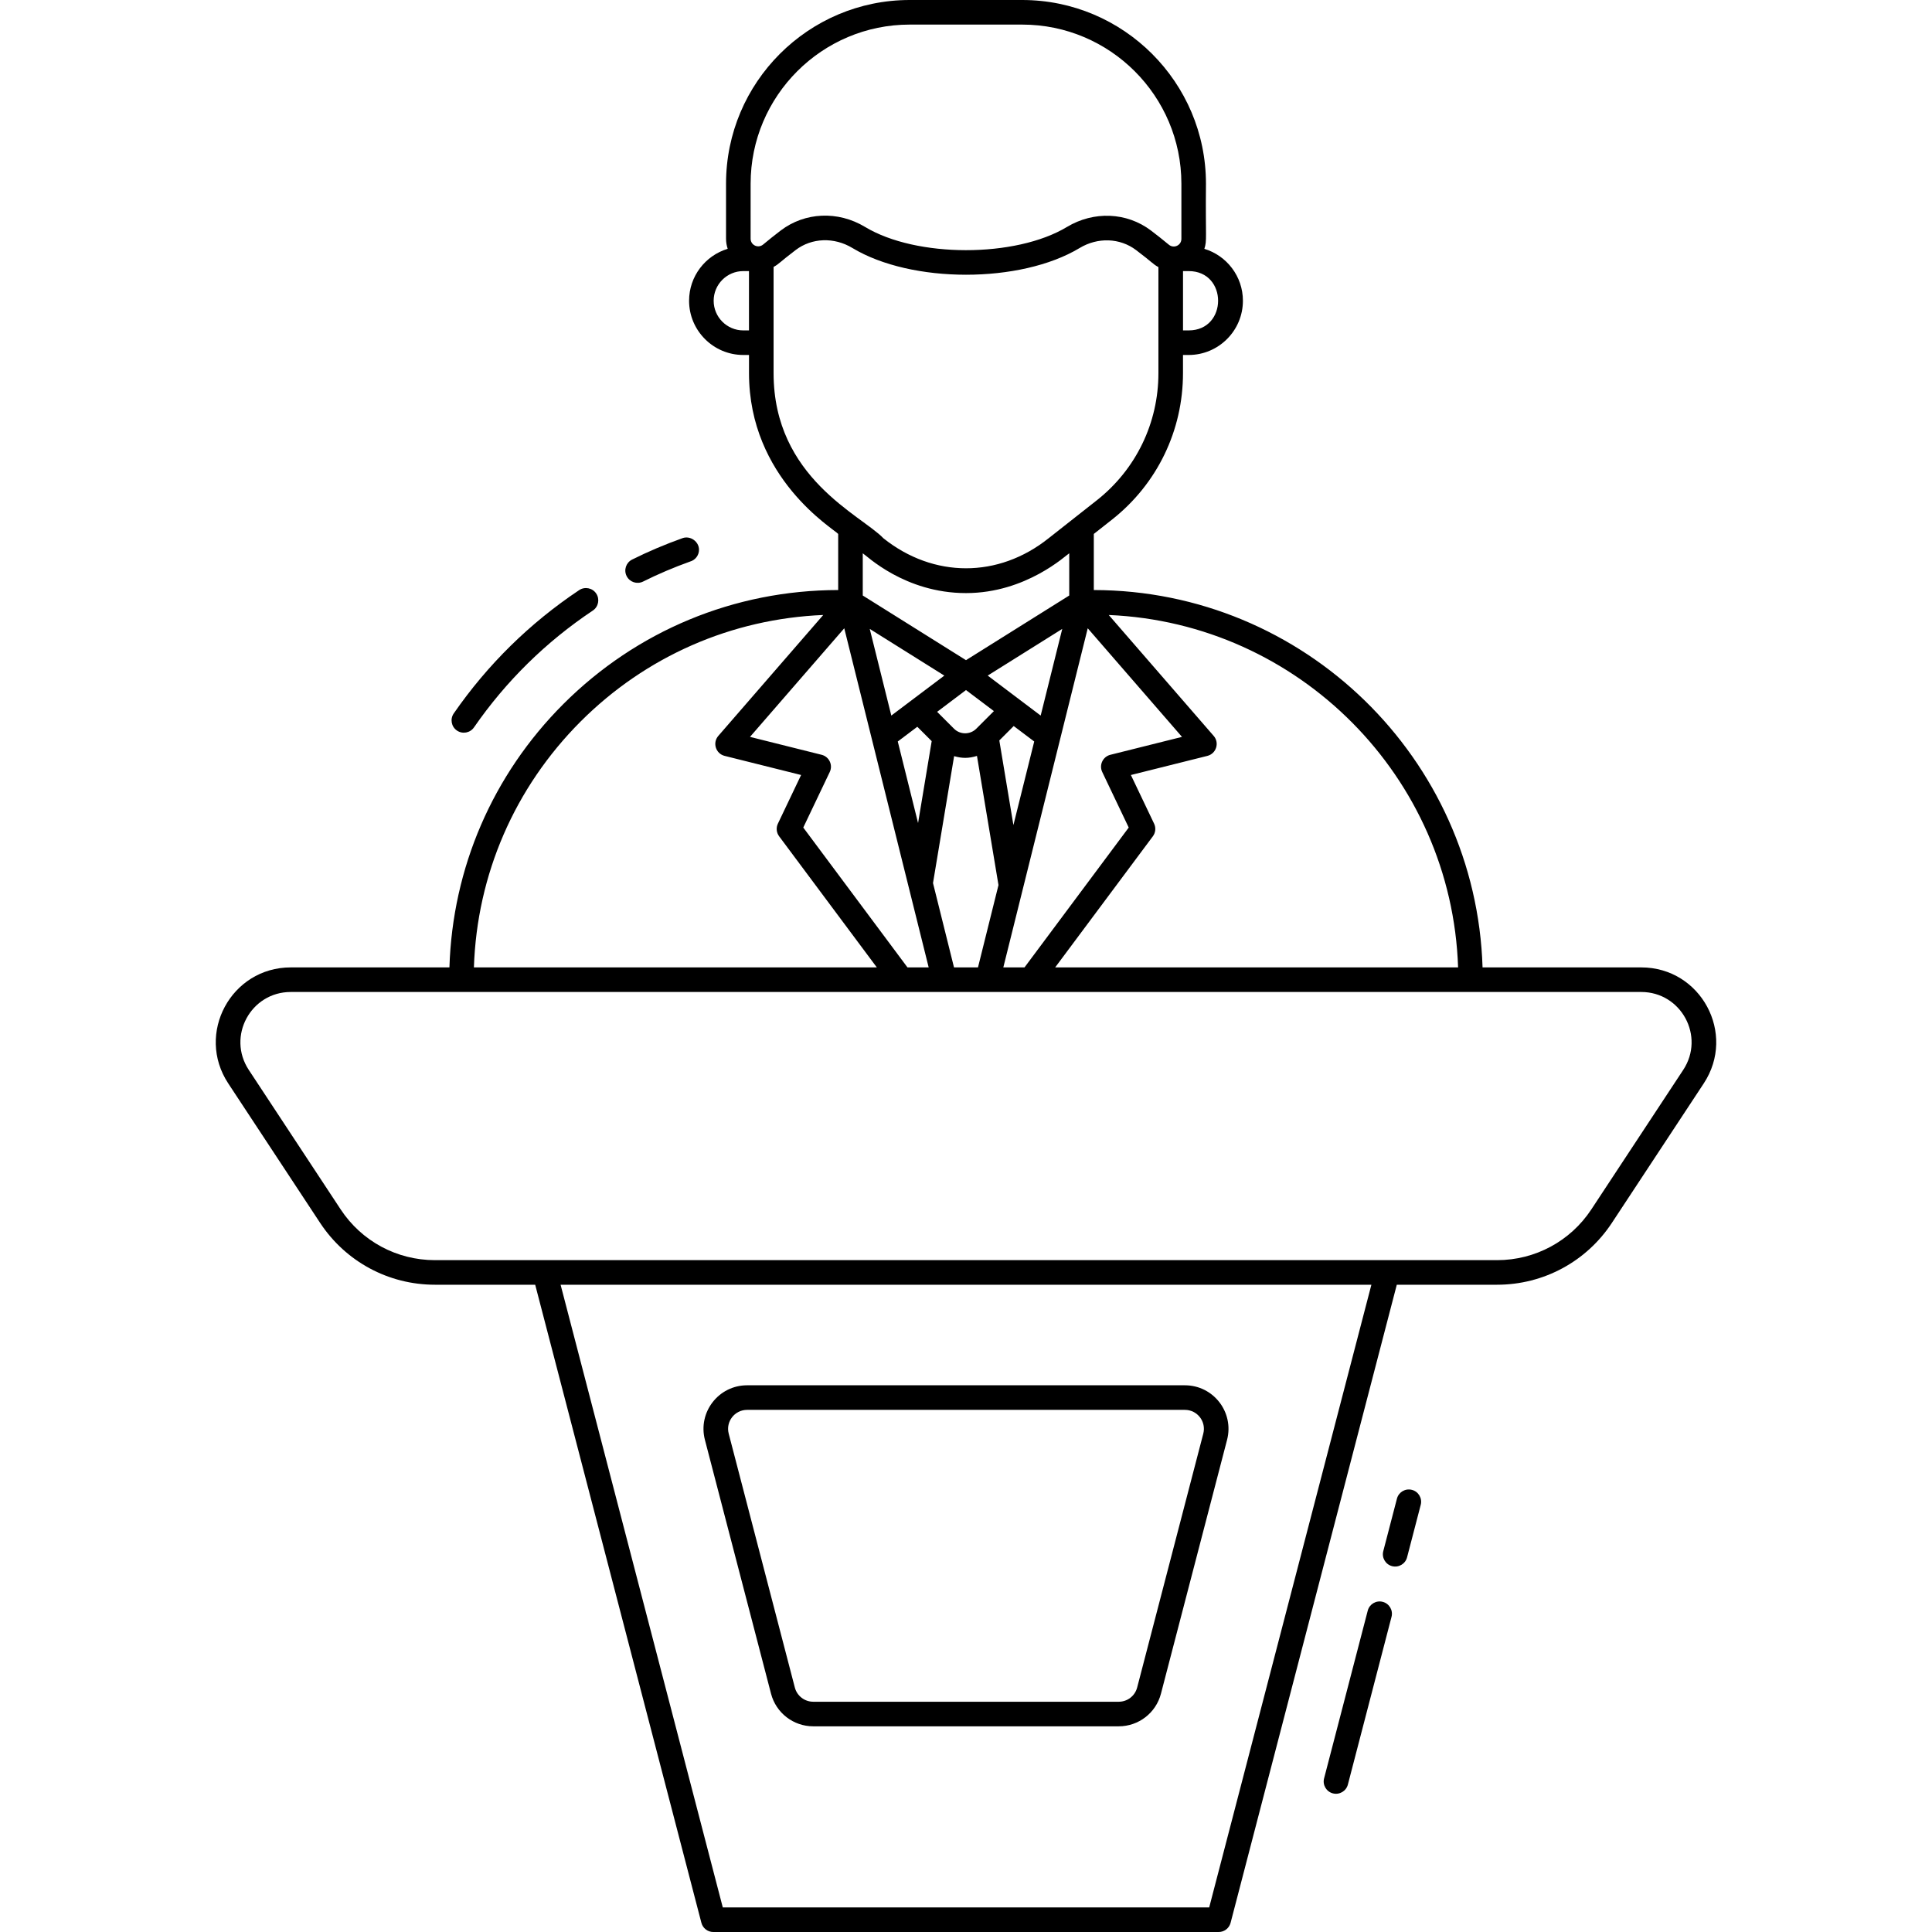 <?xml version="1.0" encoding="UTF-8"?> <svg xmlns="http://www.w3.org/2000/svg" id="Layer_1" height="512" viewBox="0 0 512 512" width="512"><g id="_x32_4_President"><path d="m121.076 193.59c-1.479-1.024-1.847-3.053-.822-4.532 8.957-12.939 20.138-23.93 33.229-32.669 1.501-.998 3.522-.593 4.519.901.997 1.496.595 3.518-.901 4.517-12.409 8.282-23.005 18.698-31.493 30.959-1.014 1.468-3.039 1.855-4.532.824zm49.351-39.474c3.929-1.963 8.112-3.744 12.438-5.296 1.374-.379 2.379-1.643 2.379-3.141-.003-2.173-2.326-3.801-4.364-3.067-4.644 1.655-9.14 3.566-13.364 5.677-1.611.804-2.262 2.761-1.458 4.369.802 1.607 2.757 2.264 4.369 1.458zm281.082 133.006-24.346 36.959c-6.758 10.26-18.127 16.384-30.414 16.384h-26.583l-44.046 169.1c-.374 1.432-1.669 2.435-3.153 2.435h-133.936c-1.484 0-2.778-1.002-3.153-2.435l-44.046-169.1h-26.58c-12.287 0-23.656-6.125-30.414-16.384l-24.346-36.959c-8.699-13.206.75-30.752 16.568-30.752h42.044c.812-26.337 11.431-51.006 30.16-69.766 19.47-19.466 45.341-30.199 72.865-30.239v-14.867c-1.165-1.353-23.634-14.67-23.634-42.614v-4.813h-1.509c-7.924 0-14.372-6.448-14.372-14.373 0-6.485 4.32-11.976 10.232-13.759-.278-.849-.438-1.748-.438-2.683v-14.588c0-26.836 21.832-48.668 48.669-48.668h29.817c26.852 0 48.699 21.832 48.699 48.668-.138 14.668.315 14.977-.423 17.276 5.904 1.788 10.216 7.275 10.216 13.755 0 7.925-6.448 14.373-14.372 14.373h-1.509v4.812c0 15.195-6.822 29.315-18.717 38.743l-4.916 3.871v14.868c55.775.084 101.296 44.622 103.022 100.005h42.047c15.814 0 25.269 17.541 16.568 30.751zm-231.616-82.532-7.018 14.717 27.612 37.058h5.621c-1.4-5.624-20.637-82.903-22.37-89.866l-24.98 28.782 18.987 4.747c1.995.501 3.037 2.707 2.148 4.562zm74.361-4.562 18.987-4.747-24.98-28.782c-1.183 4.754-21.05 84.565-22.37 89.866h5.618l27.615-37.058-7.018-14.717c-.889-1.856.154-4.061 2.148-4.562zm-56.335-3.525 5.38 21.61 3.609-21.706-3.809-3.81zm30.726-4.098-3.816 3.816 3.736 22.433 5.514-22.151zm-20.294-3.767 4.471 4.472c1.624 1.626 4.275 1.627 5.908-.001l4.663-4.663-7.393-5.574zm4.47 67.727h6.357l5.431-21.813-5.702-34.229c-2.26.691-3.928.665-6.055.061l-5.595 33.632zm8.934-77.331c-.913-.689 13.374 10.101 14.035 10.6-.337 1.356 5.651-22.709 5.716-22.97 1.322-.828-19.488 12.206-19.751 12.37zm-31.262-12.37c-.377-1.514 5.63 22.628 5.716 22.97-.268.201 13.78-10.391 14.048-10.592 1.323.828-19.501-12.213-19.764-12.378zm63.34-3.686 27.805 32.041c1.595 1.841.677 4.707-1.669 5.296l-20.27 5.068 6.15 12.896c.522 1.09.395 2.379-.328 3.348l-25.889 34.739h106.777c-1.679-50.476-42.213-91.269-92.576-93.388zm21.182-91.138h-1.504v15.717h1.504c10.388 0 10.399-15.717 0-15.717zm-116.094-8.583c0 1.702 1.992 2.657 3.32 1.541 1.557-1.299 3.117-2.54 4.674-3.725 6.376-4.845 15.135-5.276 22.334-.935 13.589 8.2 39.871 8.217 53.491.014 7.112-4.282 15.85-3.923 22.265.926 1.586 1.199 3.17 2.457 4.756 3.772 1.332 1.104 3.318.161 3.318-1.544v-14.638c0-23.244-18.924-42.154-42.186-42.154h-29.817c-23.244 0-42.155 18.91-42.155 42.154zm-.433 8.583h-1.504c-4.334 0-7.857 3.526-7.857 7.859s3.525 7.859 7.857 7.859h1.504zm35.632 70.81c13.298 10.595 30.461 10.598 43.743.013l12.888-10.148c10.318-8.179 16.242-20.439 16.242-33.633v-28.098c-1.559-.856-1.492-1.169-5.916-4.511-4.277-3.235-10.158-3.448-14.975-.542-15.658 9.433-44.549 9.44-60.216-.016-4.845-2.925-10.745-2.711-15.025.543-4.379 3.329-4.338 3.649-5.853 4.479v28.146c0 27.787 23.272 37.634 29.112 43.767zm-5.479 3.977v11.188c37.495 23.482 24.561 15.382 27.359 17.135 37.503-23.488 24.555-15.378 27.359-17.135v-11.189c-.801.46-11.402 10.545-27.354 10.547-16.288 0-26.403-9.993-27.364-10.546zm-103.051 109.738h106.775l-25.887-34.739c-.722-.969-.85-2.258-.328-3.348l6.15-12.896-20.27-5.068c-2.344-.587-3.266-3.452-1.669-5.296l27.807-32.043c-24.3 1.01-46.999 10.936-64.298 28.233-17.499 17.527-27.471 40.56-28.28 65.157zm237.843 84.101h-214.869l42.982 165.02h128.903zm71.508-77.582c-43.401 0-318.846 0-357.883 0-10.619 0-16.973 11.782-11.127 20.655l24.346 36.959c5.549 8.425 14.885 13.453 24.975 13.453h281.497c10.089 0 19.425-5.028 24.975-13.453l24.346-36.959c5.84-8.867-.504-20.655-11.129-20.655zm-60.766 131.943c-1.743-.453-3.519.59-3.972 2.333l-3.621 13.913c-.453 1.741.59 3.519 2.333 3.972 1.73.448 3.516-.582 3.972-2.333l3.621-13.913c.453-1.74-.589-3.519-2.333-3.972zm-7.737 29.677c-1.736-.455-3.519.59-3.972 2.333l-11.57 44.452c-.453 1.741.59 3.519 2.333 3.972 1.73.448 3.516-.582 3.972-2.333l11.57-44.453c.453-1.739-.591-3.518-2.333-3.971zm-168.451-57.389h116.025c7.564 0 13.077 7.142 11.175 14.458l-17.525 67.28c-1.326 5.084-5.921 8.636-11.175 8.636h-80.977c-5.254 0-9.85-3.552-11.175-8.636l-17.525-67.278c-1.905-7.316 3.615-14.46 11.177-14.46zm-4.871 12.816 17.525 67.278c.577 2.216 2.58 3.766 4.87 3.766h80.977c2.29 0 4.292-1.549 4.87-3.766l17.525-67.278c.829-3.171-1.56-6.303-4.87-6.303h-116.026c-3.297.001-5.703 3.116-4.871 6.303z"></path></g></svg> 